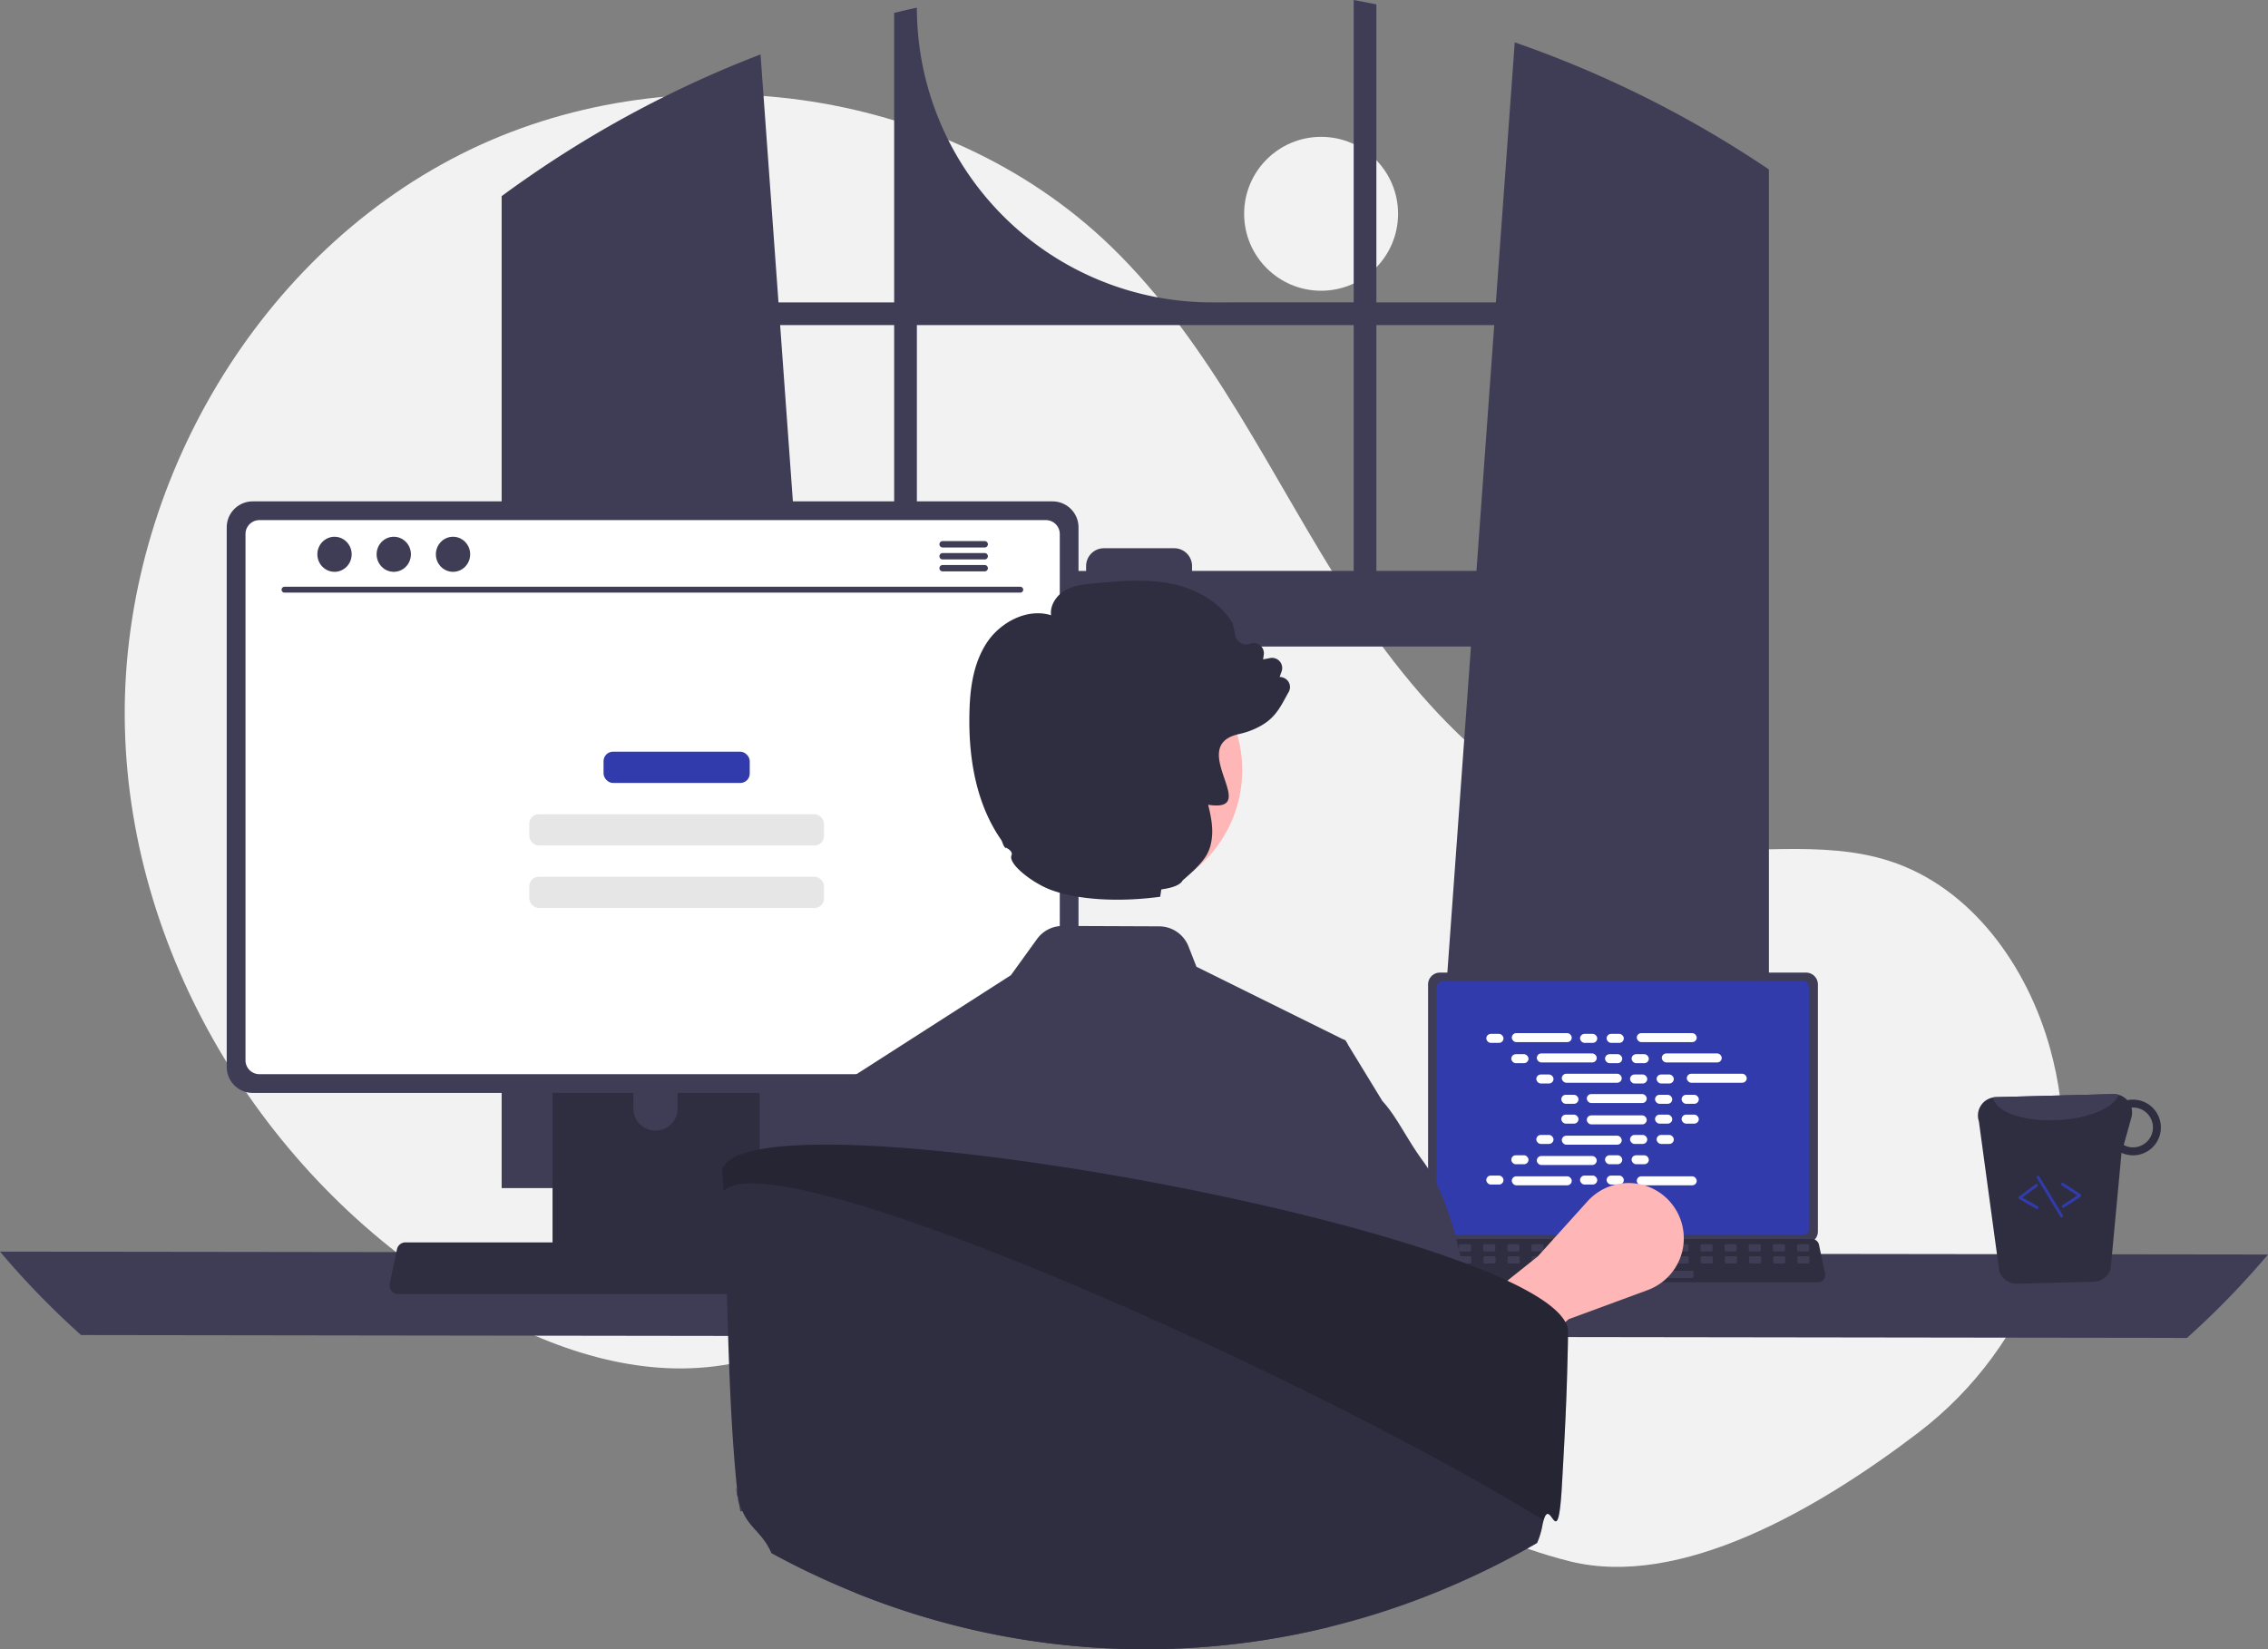 <svg xmlns:xlink="http://www.w3.org/1999/xlink" viewBox="0 0 786.82 572.258" height="572.258" width="786.82" xmlns="http://www.w3.org/2000/svg"><rect x="0" y="0" width="786.82" height="572.258" fill="#808080" stroke="none"/><circle fill="#f2f2f2" r="26.701" cy="74.182" cx="458.321"></circle><path fill="#f2f2f2" transform="translate(-206.59 -163.871)" d="M872.038,661.023c39.688-30.229,58.644-81.025,46.776-129.482q-.442-1.806-.934-3.604c-7.867-28.763-27.332-56.101-55.7-65.291-23.82-7.717-49.82-1.783-74.669-4.851-48.781-6.024-86.601-45.494-113.211-86.819-26.611-41.325-47.062-87.583-82.422-121.724-58.285-56.275-153.362-68.391-225.627-31.76C293.987,254.121,247.955,335.391,249.918,416.386c1.963,80.995,50.046,158.432,119.875,199.517,25.652,15.093,55.321,25.785,84.848,22.044,25.62-3.246,48.899-17.013,74.399-21.1,40.091-6.426,79.927,11.701,114.603,32.824,34.676,21.123,68.17,46.16,107.574,55.952C789.478,715.131,836.881,687.801,872.038,661.023Z"></path><path fill="#3f3d56" transform="translate(-206.59 -163.871)" d="M815.016,219.191c-.87-.58-1.75-1.13-2.62-1.69a380.24,380.24,0,0,0-80.31-38.93l-6.54,90.22h-41.46v-103.39c-2.61-.54-5.24-1.05-7.87-1.53v104.92H626.946A102.27,102.27,0,0,1,524.676,166.521v-0c-2.64.57-5.26,1.18-7.88,1.83v100.44h-40.13l-6.23-86.03a380.858,380.858,0,0,0-81.94,43.53c-.44.3-.88.61-1.31.91-2.21,1.55-4.39,3.13-6.56,4.73v344.19h118.27l-2.09-28.95-11.5-158.95h231.59l-11.5,158.95-2.09,28.95h116.96v-353.45Q817.656,220.901,815.016,219.191Zm-298.22,142.78h-33.39l-6.17-85.3h39.56Zm159.42,0h-56.08v-1.69a6.18,6.18,0,0,0-6.19-6.18h-24.38a6.178,6.178,0,0,0-6.18,6.18v1.69h-58.71v-85.3h151.54Zm7.87,0v-85.3h40.89l-6.17,85.3Z"></path><path fill="#3f3d56" transform="translate(-206.59 -163.871)" d="M206.59,598.162a289.003,289.003,0,0,0,28.12,28.95l730.58,1a289.003,289.003,0,0,0,28.12-28.95Z"></path><path fill="#3f3d56" transform="translate(-206.59 -163.871)" d="M702.02,505.462v85.704a4.122,4.122,0,0,0,4.119,4.119H833.143a4.122,4.122,0,0,0,4.119-4.119v-85.704a4.124,4.124,0,0,0-4.119-4.115H706.139A4.124,4.124,0,0,0,702.02,505.462Z"></path><path fill="#313bac" transform="translate(-206.59 -163.871)" d="M704.999,506.529V590.109a2.205,2.205,0,0,0,2.201,2.201H832.086a2.205,2.205,0,0,0,2.201-2.201V506.529a2.206,2.206,0,0,0-2.201-2.206H707.201A2.206,2.206,0,0,0,704.999,506.529Z"></path><path fill="#2f2e41" transform="translate(-206.59 -163.871)" d="M699.364,607.881a2.47,2.47,0,0,0,1.943.93H837.299a2.502,2.502,0,0,0,2.446-3.016l-2.111-10.027a2.507,2.507,0,0,0-1.558-1.818,2.425,2.425,0,0,0-.888-.168H703.41a2.424,2.424,0,0,0-.888.168,2.507,2.507,0,0,0-1.558,1.818l-2.111,10.027A2.501,2.501,0,0,0,699.364,607.881Z"></path><rect fill="#3f3d56" transform="translate(1457.666 1029.819) rotate(-180)" rx="0.488" height="2.513" width="4.188" y="595.588" x="830.034"></rect><rect fill="#3f3d56" transform="translate(1440.912 1029.819) rotate(-180)" rx="0.488" height="2.513" width="4.188" y="595.588" x="821.657"></rect><rect fill="#3f3d56" transform="translate(1424.158 1029.819) rotate(-180)" rx="0.488" height="2.513" width="4.188" y="595.588" x="813.28"></rect><rect fill="#3f3d56" transform="translate(1407.404 1029.819) rotate(-180)" rx="0.488" height="2.513" width="4.188" y="595.588" x="804.903"></rect><rect fill="#3f3d56" transform="translate(1390.65 1029.819) rotate(-180)" rx="0.488" height="2.513" width="4.188" y="595.588" x="796.526"></rect><rect fill="#3f3d56" transform="translate(1373.896 1029.819) rotate(-180)" rx="0.488" height="2.513" width="4.188" y="595.588" x="788.149"></rect><rect fill="#3f3d56" transform="translate(1357.142 1029.819) rotate(-180)" rx="0.488" height="2.513" width="4.188" y="595.588" x="779.772"></rect><rect fill="#3f3d56" transform="translate(1340.388 1029.819) rotate(-180)" rx="0.488" height="2.513" width="4.188" y="595.588" x="771.395"></rect><rect fill="#3f3d56" transform="translate(1323.634 1029.819) rotate(-180)" rx="0.488" height="2.513" width="4.188" y="595.588" x="763.018"></rect><rect fill="#3f3d56" transform="translate(1306.88 1029.819) rotate(-180)" rx="0.488" height="2.513" width="4.188" y="595.588" x="754.641"></rect><rect fill="#3f3d56" transform="translate(1290.126 1029.819) rotate(-180)" rx="0.488" height="2.513" width="4.188" y="595.588" x="746.264"></rect><rect fill="#3f3d56" transform="translate(1273.372 1029.819) rotate(-180)" rx="0.488" height="2.513" width="4.188" y="595.588" x="737.887"></rect><rect fill="#3f3d56" transform="translate(1256.618 1029.819) rotate(-180)" rx="0.488" height="2.513" width="4.188" y="595.588" x="729.51"></rect><rect fill="#3f3d56" transform="translate(1239.865 1029.819) rotate(-180)" rx="0.488" height="2.513" width="4.188" y="595.588" x="721.133"></rect><rect fill="#3f3d56" transform="translate(1223.111 1029.819) rotate(-180)" rx="0.488" height="2.513" width="4.188" y="595.588" x="712.756"></rect><rect fill="#3f3d56" transform="translate(1206.357 1029.819) rotate(-180)" rx="0.488" height="2.513" width="4.188" y="595.588" x="704.379"></rect><rect fill="#3f3d56" transform="translate(1457.864 1038.196) rotate(-180)" rx="0.488" height="2.513" width="4.188" y="599.777" x="830.133"></rect><rect fill="#3f3d56" transform="translate(1441.11 1038.196) rotate(-180)" rx="0.488" height="2.513" width="4.188" y="599.777" x="821.756"></rect><rect fill="#3f3d56" transform="translate(1424.356 1038.196) rotate(-180)" rx="0.488" height="2.513" width="4.188" y="599.777" x="813.379"></rect><rect fill="#3f3d56" transform="translate(1407.602 1038.196) rotate(-180)" rx="0.488" height="2.513" width="4.188" y="599.777" x="805.002"></rect><rect fill="#3f3d56" transform="translate(1390.848 1038.196) rotate(-180)" rx="0.488" height="2.513" width="4.188" y="599.777" x="796.625"></rect><rect fill="#3f3d56" transform="translate(1374.094 1038.196) rotate(-180)" rx="0.488" height="2.513" width="4.188" y="599.777" x="788.248"></rect><rect fill="#3f3d56" transform="translate(1357.34 1038.196) rotate(-180)" rx="0.488" height="2.513" width="4.188" y="599.777" x="779.871"></rect><rect fill="#3f3d56" transform="translate(1340.586 1038.196) rotate(-180)" rx="0.488" height="2.513" width="4.188" y="599.777" x="771.494"></rect><rect fill="#3f3d56" transform="translate(1323.832 1038.196) rotate(-180)" rx="0.488" height="2.513" width="4.188" y="599.777" x="763.117"></rect><rect fill="#3f3d56" transform="translate(1307.078 1038.196) rotate(-180)" rx="0.488" height="2.513" width="4.188" y="599.777" x="754.74"></rect><rect fill="#3f3d56" transform="translate(1290.324 1038.196) rotate(-180)" rx="0.488" height="2.513" width="4.188" y="599.777" x="746.363"></rect><rect fill="#3f3d56" transform="translate(1273.57 1038.196) rotate(-180)" rx="0.488" height="2.513" width="4.188" y="599.777" x="737.986"></rect><rect fill="#3f3d56" transform="translate(1256.816 1038.196) rotate(-180)" rx="0.488" height="2.513" width="4.188" y="599.777" x="729.609"></rect><rect fill="#3f3d56" transform="translate(1240.062 1038.196) rotate(-180)" rx="0.488" height="2.513" width="4.188" y="599.777" x="721.232"></rect><rect fill="#3f3d56" transform="translate(1223.309 1038.196) rotate(-180)" rx="0.488" height="2.513" width="4.188" y="599.777" x="712.855"></rect><rect fill="#3f3d56" transform="translate(1206.555 1038.196) rotate(-180)" rx="0.488" height="2.513" width="4.188" y="599.777" x="704.478"></rect><rect fill="#3f3d56" transform="translate(1348.126 1048.248) rotate(-180)" rx="0.488" height="2.513" width="33.508" y="604.803" x="760.604"></rect><rect fill="#fff" rx="1.561" height="3.122" width="5.966" y="358.737" x="515.631"></rect><rect fill="#fff" rx="1.561" height="3.122" width="5.966" y="358.737" x="548.154"></rect><rect fill="#fff" rx="1.561" height="3.122" width="5.966" y="358.737" x="557.369"></rect><rect fill="#fff" rx="1.561" height="3.122" width="20.796" y="358.477" x="524.477"></rect><rect fill="#fff" rx="1.561" height="3.122" width="20.796" y="358.477" x="567.841"></rect><rect fill="#fff" rx="1.561" height="3.122" width="5.966" y="365.784" x="524.304"></rect><rect fill="#fff" rx="1.561" height="3.122" width="5.966" y="365.784" x="556.827"></rect><rect fill="#fff" rx="1.561" height="3.122" width="5.966" y="365.784" x="566.042"></rect><rect fill="#fff" rx="1.561" height="3.122" width="20.796" y="365.523" x="533.15"></rect><rect fill="#fff" rx="1.561" height="3.122" width="20.796" y="365.523" x="576.514"></rect><rect fill="#fff" rx="1.561" height="3.122" width="5.966" y="372.83" x="532.977"></rect><rect fill="#fff" rx="1.561" height="3.122" width="5.966" y="372.83" x="565.5"></rect><rect fill="#fff" rx="1.561" height="3.122" width="5.966" y="372.83" x="574.715"></rect><rect fill="#fff" rx="1.561" height="3.122" width="20.796" y="372.57" x="541.823"></rect><rect fill="#fff" rx="1.561" height="3.122" width="20.796" y="372.57" x="585.187"></rect><rect fill="#fff" rx="1.561" height="3.122" width="5.966" y="379.877" x="541.649"></rect><rect fill="#fff" rx="1.561" height="3.122" width="5.966" y="379.877" x="574.172"></rect><rect fill="#fff" rx="1.561" height="3.122" width="5.966" y="379.877" x="583.387"></rect><rect fill="#fff" rx="1.561" height="3.122" width="20.796" y="379.617" x="550.496"></rect><rect fill="#fff" rx="1.561" height="3.122" width="5.966" y="407.898" x="548.154"></rect><rect fill="#fff" rx="1.561" height="3.122" width="5.966" y="407.898" x="557.369"></rect><rect fill="#fff" rx="1.561" height="3.122" width="20.796" y="408.158" x="567.841"></rect><rect fill="#fff" rx="1.561" height="3.122" width="5.966" y="407.898" x="515.631"></rect><rect fill="#fff" rx="1.561" height="3.122" width="20.796" y="408.158" x="524.477"></rect><rect fill="#fff" rx="1.561" height="3.122" width="5.966" y="400.851" x="524.304"></rect><rect fill="#fff" rx="1.561" height="3.122" width="5.966" y="400.851" x="556.827"></rect><rect fill="#fff" rx="1.561" height="3.122" width="5.966" y="400.851" x="566.042"></rect><rect fill="#fff" rx="1.561" height="3.122" width="20.796" y="401.111" x="533.15"></rect><rect fill="#fff" rx="1.561" height="3.122" width="5.966" y="393.804" x="532.977"></rect><rect fill="#fff" rx="1.561" height="3.122" width="5.966" y="393.804" x="565.5"></rect><rect fill="#fff" rx="1.561" height="3.122" width="5.966" y="393.804" x="574.715"></rect><rect fill="#fff" rx="1.561" height="3.122" width="20.796" y="394.064" x="541.823"></rect><rect fill="#fff" rx="1.561" height="3.122" width="5.966" y="386.758" x="541.649"></rect><rect fill="#fff" rx="1.561" height="3.122" width="5.966" y="386.758" x="574.172"></rect><rect fill="#fff" rx="1.561" height="3.122" width="5.966" y="386.758" x="583.387"></rect><rect fill="#fff" rx="1.561" height="3.122" width="20.796" y="387.018" x="550.496"></rect><path fill="#ffb6b6" transform="translate(-206.59 -163.871)" d="M711.507,654.353l-13.35-21.102,41.902-33.403,17.295-19.161a19.161,19.161,0,0,1,32.418,6.828h0a19.161,19.161,0,0,1-11.57,23.991l-27.349,10.075Z"></path><path fill="#2f2e41" transform="translate(-206.59 -163.871)" d="M398.28,501.352v102.56h71.85v-102.56a3.448,3.448,0,0,0-2.43-3.3,3.175,3.175,0,0,0-1.03-.16H401.75A3.463,3.463,0,0,0,398.28,501.352Zm28.04,35.24a7.67,7.67,0,0,1,15.34,0v11.9a7.67,7.67,0,0,1-15.34,0Z"></path><path fill="#3f3d56" transform="translate(-206.59 -163.871)" d="M398.06,600.632v9.89a1.946,1.946,0,0,0,1.93,1.94h68.43a1.94,1.94,0,0,0,1.93-1.94v-9.89Z"></path><path fill="#3f3d56" transform="translate(-206.59 -163.871)" d="M285.25,346.832V534.092a9.007,9.007,0,0,0,9,9h277.5a9.007,9.007,0,0,0,9-9V346.832a9.011,9.011,0,0,0-9-8.99H294.25A9.012,9.012,0,0,0,285.25,346.832Z"></path><path fill="#fff" transform="translate(-206.59 -163.871)" d="M291.76,349.162v182.62a4.818,4.818,0,0,0,4.81,4.81H569.44a4.818,4.818,0,0,0,4.81-4.81v-182.62a4.82,4.82,0,0,0-4.81-4.82H296.57A4.821,4.821,0,0,0,291.76,349.162Z"></path><path fill="#2f2e41" transform="translate(-206.59 -163.871)" d="M342.4,611.792a2.948,2.948,0,0,0,2.32,1.11h162.34a2.987,2.987,0,0,0,2.92-3.6l-2.52-11.97a2.993,2.993,0,0,0-1.86-2.17,2.895,2.895,0,0,0-1.06-.2H347.23a2.894,2.894,0,0,0-1.06.2,2.992,2.992,0,0,0-1.86,2.17l-2.52,11.97A2.985,2.985,0,0,0,342.4,611.792Z"></path><path fill="#3f3d56" transform="translate(-206.59 -163.871)" d="M560.585,369.499H305.261a1.016,1.016,0,0,1,0-2.031H560.585a1.016,1.016,0,0,1,0,2.031Z"></path><ellipse fill="#3f3d56" ry="6.083" rx="5.95" cy="192.33" cx="116.051"></ellipse><ellipse fill="#3f3d56" ry="6.083" rx="5.95" cy="192.33" cx="136.607"></ellipse><ellipse fill="#3f3d56" ry="6.083" rx="5.95" cy="192.33" cx="157.163"></ellipse><path fill="#3f3d56" transform="translate(-206.59 -163.871)" d="M548.206,351.622h-14.6a1.105,1.105,0,0,0,0,2.21h14.6a1.105,1.105,0,0,0,0-2.21Z"></path><path fill="#3f3d56" transform="translate(-206.59 -163.871)" d="M548.206,355.772h-14.6a1.105,1.105,0,0,0,0,2.21h14.6a1.105,1.105,0,0,0,0-2.21Z"></path><path fill="#3f3d56" transform="translate(-206.59 -163.871)" d="M548.206,359.922h-14.6a1.105,1.105,0,0,0,0,2.21h14.6a1.105,1.105,0,0,0,0-2.21Z"></path><path fill="#2f2e41" transform="translate(-206.59 -163.871)" d="M900.186,604.972a6.416,6.416,0,0,0,6.183,4.331l26.492-.682a6.329,6.329,0,0,0,5.981-4.657l3.749-40.087a9.794,9.794,0,0,0,4.238.871,9.661,9.661,0,1,0-.485-19.317,8.184,8.184,0,0,0-1.736.181,6.548,6.548,0,0,0-4.874-2.103l-40.751,1.052a5.853,5.853,0,0,0-1.005.125,6.365,6.365,0,0,0-4.873,8.265Zm43.173-43.817,2.668-9.553a6.506,6.506,0,0,0,.02-3.375c.129-0.0.244-.062.373-.062a6.91,6.91,0,0,1,.324,13.817A6.505,6.505,0,0,1,943.359,561.156Z"></path><path fill="#3f3d56" transform="translate(-206.59 -163.871)" d="M897.978,544.686c.868,4.964,10.629,8.454,22.366,7.847,10.793-.497,19.617-4.287,21.234-8.778a6.025,6.025,0,0,0-1.844-.246l-40.751,1.052A5.853,5.853,0,0,0,897.978,544.686Z"></path><path fill="#313bac" transform="translate(-206.59 -163.871)" d="M922.494,582.944a.497.497,0,0,0,.151-.066l5.753-3.766a.499.499,0,0,0,0-.836l-5.98-3.917a.5.5,0,1,0-.548.836l5.341,3.498-5.114,3.348a.5.5,0,0,0,.396.903Z"></path><path fill="#313bac" transform="translate(-206.59 -163.871)" d="M913.408,583.363a.5.5,0,0,0,.126-.918l-5.303-3.04,5.126-3.807a.5.5,0,1,0-.596-.802l-5.739,4.263a.5.5,0,0,0,.049.835l5.965,3.42A.5.5,0,0,0,913.408,583.363Z"></path><path fill="#313bac" transform="translate(-206.59 -163.871)" d="M921.922,586.244a.482.482,0,0,0,.137-.058.5.5,0,0,0,.168-.687l-8.155-13.408a.5.5,0,0,0-.854.521l8.155,13.408A.5.5,0,0,0,921.922,586.244Z"></path><rect fill="#313bac" rx="3.264" height="10.846" width="50.719" y="260.827" x="209.385"></rect><rect fill="#e6e6e6" rx="3.264" height="10.846" width="102.236" y="282.519" x="183.626"></rect><rect fill="#e6e6e6" rx="3.264" height="10.846" width="102.236" y="304.21" x="183.626"></rect><path fill="#3f3d56" transform="translate(-206.59 -163.871)" d="M497.301,540.717l.217.684.011.023,6.525,19.838,7.506,22.861,14.123,42.961.137,6.673v.023l1.049,53.684-2.909,7.278,3.274,11.932s-1.506-18.037-9.582-7.679c-4.574,5.886-9.925,11.91-14.317,17.556q9.6,3.884,19.507,7.027c1.426.456,2.863.89,4.301,1.323q.462.137.924.274a266.863,266.863,0,0,0,67.351,10.826c1.186.034,2.35.057,3.479.08.399.011.787.023,1.175.023,1.278.011,2.544.023,3.822.023q3.867,0,7.7-.114a266.853,266.853,0,0,0,56.091-7.586c-.125-7.586-.468-16.45-.958-25.918-.228-4.643-5.35-9.674-5.658-14.533-.217-3.65,4.381-7.084,4.141-10.792-1.551-22.827-3.491-14.064-4.928-30.229q-.222-2.379-.411-4.552c-.924-10.381-1.563-16.872-1.563-16.872l6.137-38.683,9.639-60.734-.742-1.221-.833-.411-50.844-25.165-2.761-7.073a10.979,10.979,0,0,0-10.141-6.947l-33.493-.137a10.931,10.931,0,0,0-8.909,4.529l-9.069,12.56Z"></path><path fill="#3f3d56" transform="translate(-206.59 -163.871)" d="M533.407,617.525,525.82,633.758l-5.179,11.088-8.909,46.646-4.46,4.734L503.45,679.467l-39.998,8.881c-1.312-7.29-.351.247-1.161-7.75.228-.228.468-.456.707-.685.639-.593,1.175-1.152,1.164-1.688-.456-27.584.913-74.526,12.343-102.966a60.053,60.053,0,0,1,7.027-13.107c.228-.308.445-.616.662-.924,5.27-7.381,8.601-14.647,13.324-19.815v-.011a.53.53,0,0,0,.08-.08.157.157,0,0,0,.046-.034l32.443-17.203,1.392,39.105.992,28.109Z"></path><path fill="#3f3d56" transform="translate(-206.59 -163.871)" d="M650.391,622.135l9.476,20.275,3.307,7.061,8.907,46.642,4.446,4.723,3.83-16.755,1.8-.369,32.459-6.722,9.461,30.046a17.984,17.984,0,0,0-3.261-22.506c-.646-.585-1.184-1.154-1.169-1.692.538-32.443-1.446-91.684-19.367-116.066-5.692-7.738-9.107-15.445-14.076-20.829-.015-.015-.015-.031-.031-.031L674.081,526.114l-.738-1.215-.831-.415Z"></path><circle fill="#ffb6b6" r="44.558" cy="267.201" cx="386.397" id="a657ec4b-47ce-4d2a-9c58-81a811696ca9"></circle><path fill="#2f2e41" transform="translate(-206.59 -163.871)" d="M653.212,399.948a3.759,3.759,0,0,0-2.69-1.19l.67-1.86a3.528,3.528,0,0,0-3.96-4.7l-2.44.47.23-1.63a3.534,3.534,0,0,0-4.73-3.82,3.766,3.766,0,0,1-3.24-.23,3.846,3.846,0,0,1-1.92-2.61l-.85-4.1-.09-.22c-4.14-6.9-12.1-11.92-21.84-13.76-8.67-1.65-17.56-.81-26.13-.02-3.4.32-7.24.68-10.44,2.64-2.72,1.68-5.02,5.04-4.55,8.43-8.45-2.59-17.51,2.58-22,9.1-5.32,7.76-6.19,17.48-6.33,25.08-.38,17.98,3.33,32.69,11,43.73.56.8.7,2.47,1.81,3.03l-.23-.37c1.24.62,2.5,1.62,2.03,2.69-1.35,3.08,7.62,9.89,13.94,12.14,11.53,4.11,26.86,3.76,37.64,2.28l.38-2.55c3.89-.53,6.63-1.54,7.4-3.12,1.36-1.16,2.52-2.2,3.53-3.16l.01-.01c.02-.02.06-.05.08-.07,4.87-4.67,6-7.33,6.51-11.38.49-3.97-.38-8-1.27-11.63,18.74,2.9-7.38-19.96,10.08-24.38a5.434,5.434,0,0,1,.61-.15c.51-.12,1.02-.24,1.51-.38a26.448,26.448,0,0,0,6.72-2.87c4.88-2.97,6.49-6.91,9.01-11.35A3.427,3.427,0,0,0,653.212,399.948Z"></path><path fill="#2f2e41" transform="translate(-206.59 -163.871)" d="M750.582,625.308c-.01,1.75-.03,4.2-.11,7.23q-.015.63-.03,1.29c-.13,5.57-.26,10.24-.47,15.43-.01.36-.02.71-.04,1.07-.28,7.24-.72,15.67-1.48,29.02-1.41,24.66-3.87,3.39-6.34,12.04-.12.43-.25.94-.37,1.54a27.916,27.916,0,0,1-1.88,6.33c-1.31.78-2.66,1.53-3.99,2.28-3.79,2.11-7.64,4.14-11.52,6.07-2.18,1.08-4.37,2.14-6.57,3.16-.35.16-.69.32-1.03.47a270.887,270.887,0,0,1-34.75,13.26c-2.32.7-4.63,1.38-6.97,2.01-2.44.68-4.88,1.32-7.35,1.92a266.893,266.893,0,0,1-56.09,7.59c-2.55.08-5.12.11-7.7.11-1.28,0-2.54-.01-3.82-.02-.39,0-.78-.01-1.17-.02-1.13-.03-2.3-.05-3.48-.08a266.663,266.663,0,0,1-67.35-10.83l-.93-.27c-1.44-.44-2.87-.87-4.3-1.33q-9.9-3.135-19.51-7.02-7.335-2.955-14.5-6.34a.339.339,0,0,1-.12-.06c-1-.46-2.01-.94-3.01-1.43-.13-.07-.27-.14-.41-.21q-5.595-2.73-11.07-5.72c-3.07-7.05-7.39-8.4-10.07-14.6a25.874,25.874,0,0,1-1.68-5.74c0-.02-.01-.04-.01-.07.28,3.72-1.19-6.6-.01-.04-.01-.12-.02-.25-.03-.4-.03-.36-.07-.8-.13-1.35-3.43-33.49-3.21-71.79-4.7-103.35q-.15-3.06-.31-5.86c-.03-.62-.07-1.23-.11-1.83.07-.18.15-.37.24-.55a1.002,1.002,0,0,1,.07-.15,1.623,1.623,0,0,1,.1-.18c.02-.03.05-.07.07-.1a.917.917,0,0,1,.05-.1c.09-.14.19-.29.3-.43.05-.06.09-.11.14-.16a.808.808,0,0,1,.12-.14.637.637,0,0,1,.11-.13c.04-.04.08-.09.13-.14a.302.302,0,0,1,.08-.08,2.033,2.033,0,0,1,.26-.25,9.624,9.624,0,0,1,1.14-.9c.14-.09.29-.18.43-.28a19.135,19.135,0,0,1,3.17-1.52c.38-.14.76-.27,1.17-.41.15-.04.29-.09.44-.14.22-.07.44-.14.67-.19,1.14-.34,2.37-.63,3.7-.9.16-.03.33-.06.5-.1.24-.05.49-.09.74-.13.34-.06.69-.12,1.04-.18,2.97-.47,6.34-.82,10.06-1.05q.525-.03,1.05-.06c.41-.02.82-.04,1.24-.06.35-.02.71-.03,1.07-.04.35-.02.71-.03,1.08-.04,1.01-.03,2.05-.06,3.11-.08,3.02-.06,6.2-.04,9.54.03,1.55.04,3.13.08,4.75.15.11,0,.21.01.31.01,1.41.05,2.83.11,4.29.19,1.02.05,2.05.1,3.08.16.97.06,1.95.12,2.94.19.77.04,1.54.1,2.32.15.66.05,1.32.1,1.98.14l.9.06c.49.04.98.07,1.48.12,1.1.09,2.2.18,3.32.27,1.11.1,2.24.2,3.37.3s2.27.21,3.41.32c.12.01.23.02.34.03,1.04.11,2.08.21,3.13.32.24.02.49.04.73.07,1.001.101,2.022.218,3.032.326.31.033.618.066.929.1.791.086,1.572.161,2.368.254,1.05.12,2.12.23,3.16.37.81.09,1.62.18,2.43.28,1.27.15,2.56.31,3.85.48.49.06.98.12,1.47.19,3.68.46,7.4.97,11.18,1.5,5.73.81,11.55,1.69,17.41,2.64q8.805,1.425,17.71,3.01c1.5.27,3,.54,4.51.82q1.02.195,2.04.39c1.16.21,2.32.43,3.48.65,1.16.22,2.32.44,3.48.67,1.38.27,2.77.54,4.15.81,9.09,1.8,18.13,3.72,26.95,5.73,1.45.33,2.9.67,4.34,1q4.32,1.005,8.56,2.04c.78.18,1.55.37,2.32.56,1.92.48,3.84.96,5.73,1.45l.33.09c1.39.34,2.75.69,4.11,1.05q4.815,1.26,9.47,2.55,3.09.855,6.11,1.73c3.01.87,5.96,1.75,8.83,2.64.71.22,1.42.44,2.12.65,2.1.65,4.17,1.31,6.18,1.97,1.6.52,3.16,1.05,4.7,1.58q2.31.795,4.53,1.59c.95.34,1.89.7,2.83,1.04,1.35.5,2.68,1,3.98,1.5.4.15.79.31,1.18.46.25.11.49.2.73.3.47.19.95.37,1.41.56.47.18.93.37,1.39.57.45.18.91.37,1.35.56.45.18.89.37,1.33.57.37.15.73.31,1.08.47.71.31,1.42.62,2.11.94.34.16.68.31,1.02.47l.78.36c.11.06.22.11.33.16.25.12.51.25.76.37.58.27,1.15.56,1.71.83.75.38,1.48.76,2.18,1.13.71.38,1.4.76,2.06,1.13.11.06.21.12.32.18.15.08.3.17.45.25.51.29,1,.59,1.49.88.96.59,1.87,1.17,2.72,1.75.19.13.37.26.56.38.63.45,1.23.89,1.79,1.34,0,.01,0,.01.01.01.19.14.37.29.55.43.15.14.31.26.46.4.52.45,1,.88,1.44,1.32a5.667,5.667,0,0,1,.42.43,1.208,1.208,0,0,1,.16.16c.2.2.38.4.55.6a.553.553,0,0,1,.07.09c.24.28.46.56.67.84.1.14.21.28.3.42.12.17.24.35.34.52.09.14.17.29.25.43a7.257,7.257,0,0,1,.54,1.13,5.241,5.241,0,0,1,.27.82A5.844,5.844,0,0,1,750.582,625.308Z"></path><path opacity="0.2" transform="translate(-206.59 -163.871)" d="M750.582,625.308c-.01,1.75-.03,4.2-.11,7.23-.01.42-.03.85-.04,1.29-.1,4.25-.25,9.5-.46,15.43-.01.36-.02.71-.04,1.07-.28,7.24-.72,15.67-1.48,29.02-1.41,24.66-3.87,3.39-6.34,12.04-6.86-4.22-14.38-8.64-22.42-13.18q-2.175-1.23-4.39-2.47c-16.08-8.97-34.04-18.37-52.79-27.68-.74-.37-1.49-.74-2.23-1.1-42.95-21.23-89.83-41.88-127.81-55.66-7.33-2.66-14.33-5.06-20.91-7.17-13.86-4.43-25.84-7.53-35.06-8.87-9.6-1.4-16.23-.9-18.91,1.99q-.15-3.06-.31-5.86-.06-.93-.12-1.83c.062-.165.142-.322.22-.48.011-.023.019-.047.03-.07a1.002,1.002,0,0,1,.07-.15,1.623,1.623,0,0,1,.1-.18,1.06,1.06,0,0,1,.12-.2c.09-.14.19-.29.3-.43a3.483,3.483,0,0,1,.26-.3.637.637,0,0,1,.11-.13c.04-.04.08-.09.13-.14a.302.302,0,0,1,.08-.08,2.033,2.033,0,0,1,.26-.25,9.624,9.624,0,0,1,1.14-.9c.14-.09.29-.18.43-.28a19.135,19.135,0,0,1,3.17-1.52c.38-.14.76-.27,1.17-.41.15-.04.29-.09.44-.14.22-.07.44-.14.67-.19,1.14-.34,2.37-.63,3.7-.9.4-.08.82-.16,1.24-.23.34-.06.69-.12,1.04-.18,2.97-.47,6.34-.82,10.06-1.05q.525-.03,1.05-.06c.41-.02.82-.04,1.24-.06.35-.02.71-.03,1.07-.04.35-.02.71-.03,1.08-.04,1.01-.03,2.05-.06,3.11-.08,3.02-.05,6.2-.03,9.54.04,1.55.03,3.13.08,4.75.15.1,0,.21.01.31.01,1.41.04,2.84.11,4.29.18,1.02.05,2.05.1,3.08.16.97.06,1.95.12,2.94.19.77.04,1.54.1,2.32.15.66.05,1.32.1,1.98.14.79.06,1.58.12,2.38.18,1.1.09,2.2.18,3.32.27,1.11.1,2.24.2,3.37.3s2.27.21,3.41.32c.12.01.23.02.34.03,1.04.11,2.08.21,3.13.32q8.73.885,17.97,2.07,5.52.705,11.18,1.51c5.73.81,11.55,1.69,17.41,2.63q8.805,1.425,17.71,3.01c1.5.27,3,.54,4.51.82q2.76.51,5.52,1.04c1.16.22,2.32.44,3.48.67,1.38.27,2.77.54,4.15.81,9.09,1.8,18.13,3.72,26.95,5.73,1.45.33,2.9.67,4.34,1q4.32,1.005,8.56,2.04c.78.19,1.55.38,2.32.57q2.895.72,5.73,1.44v.01c.11.02.22.05.33.08,1.38.35,2.75.7,4.11,1.06q4.815,1.26,9.47,2.54c2.06.58,4.1,1.15,6.11,1.73,3.01.88,5.96,1.76,8.83,2.64.71.22,1.42.44,2.12.65q3.15.99,6.18,1.97c1.6.52,3.16,1.05,4.7,1.58q2.31.795,4.53,1.59c.96.34,1.9.69,2.83,1.03,1.36.5,2.68,1,3.98,1.51.4.15.79.31,1.18.46.73.28,1.44.57,2.14.86.47.18.93.37,1.39.57.45.18.91.37,1.35.56.45.18.89.37,1.33.57.37.15.73.31,1.08.47.71.31,1.42.62,2.11.94.34.16.68.31,1.02.47l.78.36c.11.06.22.11.33.16.85.4,1.67.8,2.47,1.2.75.38,1.48.76,2.18,1.13.83.44,1.62.87,2.38,1.31.15.08.3.17.45.25.51.29,1,.59,1.49.88.96.59,1.87,1.17,2.72,1.75.84.58,1.62,1.15,2.35,1.72,0,.01,0,.01.01.01.35.28.69.56,1.01.83.52.45,1,.88,1.44,1.32a5.667,5.667,0,0,1,.42.43,1.208,1.208,0,0,1,.16.16c.21.23.42.46.62.69.24.28.46.56.67.84.1.14.21.28.3.42.12.17.24.35.34.52.09.14.17.29.25.43a7.257,7.257,0,0,1,.54,1.13,6.053,6.053,0,0,1,.27.82A5.844,5.844,0,0,1,750.582,625.308Z"></path></svg>